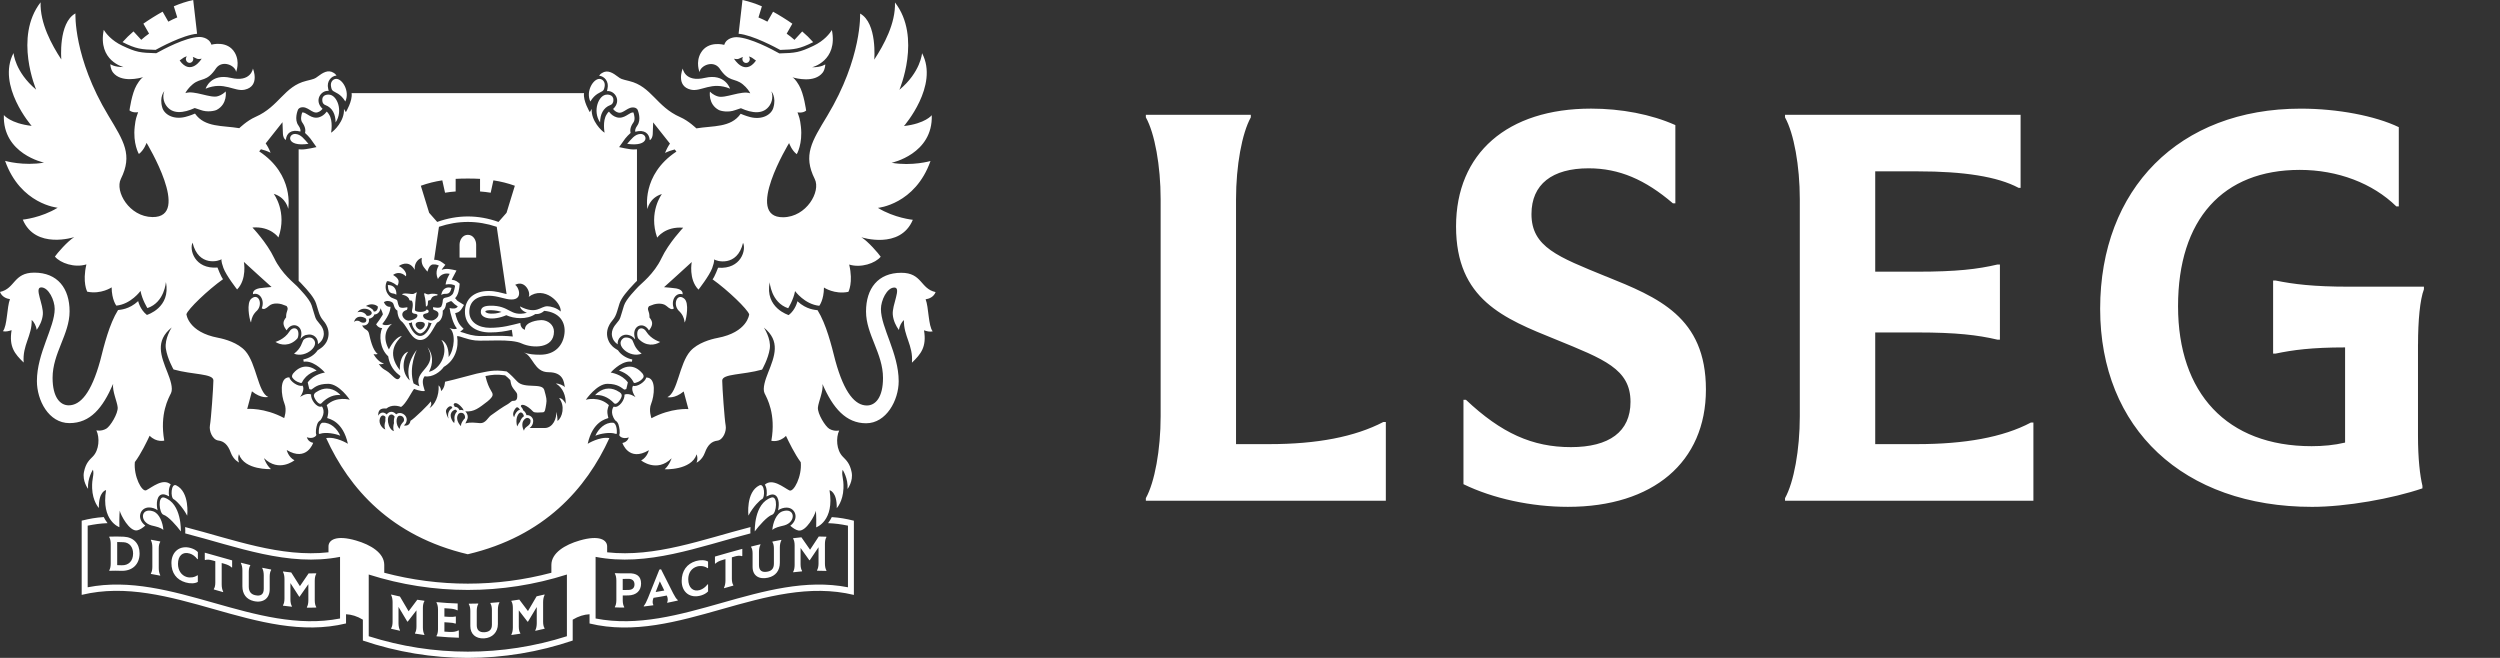 <svg width="114" height="30" viewBox="0 0 114 30" fill="none" xmlns="http://www.w3.org/2000/svg">
<rect x="0" y="0" width="114" height="30" fill="#333333" stroke="none"/>
<path d="M110.26 15.7V19.853C110.26 20.932 110.351 21.683 110.463 22.152V22.269C109.092 22.738 106.98 23.113 105.43 23.113C99.564 23.113 95.767 19.547 95.767 14.081C95.767 8.616 99.363 4.954 104.913 4.954C106.598 4.954 108.306 5.282 109.385 5.798V9.412H109.273C108.195 8.356 106.598 7.747 104.869 7.747C101.364 7.747 99.319 9.999 99.319 13.964C99.319 17.928 101.543 20.346 105.408 20.346C105.924 20.346 106.441 20.3 106.936 20.182V15.842C105.408 15.842 104.553 15.96 103.767 16.124H103.654V12.792H103.767C104.575 12.956 105.474 13.073 107.115 13.073H110.531V13.191C110.352 13.659 110.262 14.623 110.262 15.702L110.26 15.7ZM87.42 20.252H85.51V15.16H87.42C89.218 15.16 90.185 15.278 91.084 15.488H91.196V12.062H91.084C90.185 12.274 89.218 12.389 87.42 12.389H85.51V7.814H87.464C89.531 7.814 91.082 8.049 92.049 8.566H92.139V5.236H81.397V5.353C81.801 6.08 82.071 7.558 82.071 9.084V18.985C82.071 20.51 81.801 21.988 81.397 22.716V22.834H92.723V19.267H92.61C91.329 19.947 89.576 20.252 87.42 20.252ZM73.227 12.603C71.047 11.711 69.835 11.266 69.835 9.764C69.835 8.404 70.778 7.675 72.441 7.675C73.834 7.675 75.025 8.192 76.284 9.271H76.396V5.704C75.294 5.211 73.925 4.953 72.553 4.953C68.733 4.953 66.396 6.993 66.396 10.325C66.396 13.657 68.576 14.524 70.959 15.486C73.138 16.378 74.351 16.824 74.351 18.325C74.351 19.685 73.384 20.389 71.632 20.389C69.881 20.389 68.463 19.755 66.846 18.23H66.734V22.079C68.083 22.736 69.835 23.112 71.498 23.112C75.385 23.112 77.79 21.071 77.79 17.762C77.79 14.453 75.61 13.563 73.227 12.601V12.603ZM57.892 20.252H56.363V9.082C56.363 7.558 56.633 6.08 57.037 5.351V5.234H52.251V5.351C52.655 6.078 52.925 7.556 52.925 9.082V18.984C52.925 20.508 52.655 21.986 52.251 22.715V22.832H63.194V19.242H63.082C61.779 19.922 60.047 20.252 57.892 20.252V20.252ZM4.984 26.004V26.029C5.163 26.022 5.344 26.022 5.523 26.029C6.024 26.047 6.365 25.747 6.365 25.233C6.365 24.796 6.098 24.497 5.647 24.474C5.426 24.463 5.204 24.462 4.982 24.471V24.495C5.025 24.561 5.049 24.674 5.049 24.8V25.699C5.049 25.824 5.025 25.938 4.982 26.007L4.984 26.004ZM5.342 24.716C5.439 24.716 5.537 24.72 5.634 24.725C5.9 24.738 6.069 24.944 6.069 25.24C6.069 25.584 5.862 25.788 5.548 25.776C5.48 25.774 5.412 25.772 5.344 25.77V24.716H5.342ZM7.305 24.715V24.689C7.164 24.661 7.022 24.634 6.881 24.611V24.636C6.923 24.711 6.947 24.828 6.947 24.953V25.852C6.947 25.977 6.923 26.086 6.881 26.146V26.171C7.022 26.194 7.164 26.221 7.305 26.25V26.225C7.263 26.148 7.239 26.03 7.239 25.906V25.006C7.239 24.882 7.263 24.773 7.305 24.715V24.715ZM8.649 25.24C8.781 25.279 8.904 25.368 9.001 25.498L9.023 25.494V25.174C8.936 25.088 8.837 25.032 8.706 24.992C8.208 24.843 7.817 25.153 7.817 25.676C7.817 26.127 8.046 26.438 8.465 26.559C8.673 26.62 8.892 26.613 9.021 26.535V26.241L9.001 26.233C8.873 26.328 8.68 26.358 8.516 26.312C8.271 26.239 8.116 26.009 8.116 25.713C8.116 25.34 8.332 25.145 8.646 25.24H8.649ZM10.22 25.705C10.386 25.751 10.481 25.801 10.565 25.876C10.572 25.876 10.579 25.876 10.585 25.876V25.553C10.169 25.439 9.755 25.32 9.338 25.202V25.525L9.359 25.537C9.441 25.507 9.538 25.512 9.703 25.559L9.818 25.591V26.568C9.818 26.693 9.794 26.8 9.751 26.855V26.88C9.893 26.921 10.034 26.96 10.176 27.001V26.976C10.133 26.896 10.109 26.777 10.109 26.652V25.674L10.224 25.706L10.22 25.705ZM11.411 25.792V25.767C11.269 25.733 11.128 25.698 10.986 25.66V25.685C11.029 25.763 11.053 25.883 11.053 26.007V26.734C11.053 27.088 11.233 27.331 11.568 27.409C12.001 27.51 12.298 27.284 12.298 26.876V26.289C12.298 26.164 12.322 26.055 12.364 25.995C12.364 25.986 12.364 25.979 12.364 25.97C12.229 25.945 12.095 25.918 11.96 25.89V25.915C12.003 25.991 12.027 26.109 12.027 26.235V26.853C12.027 27.101 11.895 27.201 11.631 27.14C11.438 27.096 11.344 26.964 11.344 26.75V26.08C11.344 25.956 11.368 25.849 11.411 25.79V25.792ZM12.905 27.594V27.619C13.04 27.637 13.175 27.653 13.309 27.667V27.642C13.267 27.571 13.243 27.455 13.243 27.331V26.588C13.376 26.798 13.509 27.005 13.642 27.208C13.647 27.215 13.657 27.215 13.662 27.208C13.795 27.021 13.928 26.83 14.061 26.638V27.379C14.061 27.503 14.037 27.617 13.995 27.683V27.708C14.136 27.712 14.278 27.708 14.42 27.704V27.68C14.377 27.614 14.353 27.502 14.353 27.375V26.476C14.353 26.351 14.377 26.237 14.42 26.168V26.143C14.304 26.146 14.188 26.148 14.072 26.148C13.94 26.344 13.809 26.538 13.676 26.729C13.545 26.524 13.413 26.315 13.28 26.104C13.156 26.091 13.03 26.077 12.905 26.059V26.084C12.948 26.157 12.972 26.273 12.972 26.399V27.299C12.972 27.423 12.948 27.534 12.905 27.596V27.594ZM28.653 27.152C29.025 27.14 29.233 26.932 29.233 26.609C29.233 26.271 29.029 26.13 28.655 26.143C28.45 26.148 28.246 26.146 28.039 26.136V26.16C28.082 26.23 28.106 26.344 28.106 26.469V27.368C28.106 27.493 28.082 27.605 28.039 27.671V27.696C28.181 27.703 28.322 27.706 28.464 27.704V27.68C28.421 27.612 28.397 27.5 28.397 27.373V27.154C28.483 27.154 28.568 27.154 28.653 27.151V27.152ZM28.397 26.399C28.479 26.399 28.563 26.399 28.645 26.396C28.827 26.39 28.933 26.481 28.933 26.65C28.933 26.805 28.841 26.896 28.665 26.901C28.575 26.905 28.486 26.905 28.396 26.905V26.399H28.397ZM30.422 27.489C30.584 27.457 30.744 27.421 30.906 27.386V27.361C30.84 27.311 30.773 27.204 30.7 27.062C30.514 26.698 30.33 26.33 30.144 25.959C30.118 25.965 30.093 25.968 30.067 25.974C29.895 26.408 29.723 26.837 29.55 27.265C29.484 27.43 29.419 27.56 29.356 27.631V27.656C29.501 27.64 29.646 27.623 29.791 27.601V27.578C29.75 27.516 29.748 27.389 29.799 27.261C30.001 27.231 30.204 27.195 30.405 27.156C30.46 27.265 30.461 27.393 30.424 27.468V27.491L30.422 27.489ZM29.898 26.997L30.088 26.508L30.292 26.928C30.161 26.953 30.03 26.976 29.9 26.996L29.898 26.997ZM31.783 25.833C31.947 25.785 32.14 25.817 32.267 25.909L32.288 25.902V25.608C32.16 25.532 31.942 25.523 31.734 25.584C31.323 25.705 31.085 26.03 31.085 26.492C31.085 27.01 31.471 27.304 31.974 27.151C32.105 27.11 32.204 27.055 32.288 26.969V26.648L32.266 26.645C32.167 26.775 32.046 26.864 31.915 26.905C31.604 26.999 31.384 26.793 31.384 26.412C31.384 26.121 31.534 25.908 31.785 25.833H31.783ZM33.484 25.381C33.649 25.334 33.745 25.331 33.828 25.361C33.835 25.357 33.842 25.354 33.849 25.35V25.028C33.432 25.14 33.018 25.259 32.602 25.379V25.701H32.622C32.704 25.625 32.801 25.575 32.967 25.528L33.081 25.496V26.474C33.081 26.599 33.057 26.718 33.015 26.798V26.823C33.156 26.782 33.298 26.743 33.439 26.704V26.679C33.397 26.623 33.373 26.517 33.373 26.392V25.414L33.487 25.382L33.484 25.381ZM35.029 26.34C35.365 26.267 35.561 26.022 35.561 25.658V24.96C35.561 24.836 35.585 24.718 35.628 24.643V24.618C35.493 24.642 35.358 24.668 35.223 24.695V24.72C35.266 24.779 35.29 24.887 35.29 25.012V25.696C35.29 25.908 35.203 26.022 35.014 26.064C34.751 26.121 34.609 26.022 34.609 25.772V25.165C34.609 25.04 34.633 24.921 34.676 24.843V24.818C34.534 24.852 34.393 24.887 34.251 24.923V24.948C34.294 25.005 34.318 25.112 34.318 25.236V25.852C34.318 26.248 34.603 26.436 35.029 26.342V26.34ZM36.168 26.072V26.096C36.303 26.079 36.438 26.064 36.573 26.054V26.029C36.53 25.965 36.506 25.854 36.506 25.73V24.987C36.639 25.17 36.772 25.356 36.905 25.546C36.912 25.546 36.919 25.546 36.926 25.546C37.059 25.345 37.192 25.147 37.325 24.953V25.694C37.325 25.819 37.301 25.933 37.258 26V26.025C37.4 26.025 37.541 26.027 37.683 26.034V26.009C37.64 25.94 37.617 25.826 37.617 25.701V24.802C37.617 24.677 37.64 24.565 37.683 24.499V24.474C37.567 24.469 37.451 24.465 37.335 24.465C37.204 24.663 37.072 24.862 36.939 25.067C36.808 24.875 36.677 24.686 36.544 24.501C36.419 24.512 36.293 24.526 36.168 24.542V24.567C36.211 24.629 36.235 24.739 36.235 24.864V25.763C36.235 25.888 36.211 26.004 36.168 26.077V26.072ZM18.631 27.872C18.5 27.649 18.368 27.427 18.237 27.201C18.102 27.172 17.969 27.142 17.836 27.11V27.135C17.879 27.213 17.902 27.331 17.902 27.457V28.356C17.902 28.481 17.879 28.59 17.836 28.647V28.672C17.971 28.703 18.104 28.734 18.238 28.762V28.737C18.196 28.661 18.172 28.543 18.172 28.417V27.674C18.305 27.899 18.438 28.121 18.571 28.342L18.592 28.346C18.725 28.176 18.858 28.004 18.991 27.831V28.572C18.991 28.696 18.967 28.807 18.924 28.867V28.892C19.066 28.916 19.209 28.937 19.351 28.956V28.931C19.308 28.858 19.284 28.741 19.284 28.616V27.717C19.284 27.592 19.308 27.482 19.351 27.42V27.395C19.243 27.38 19.136 27.364 19.028 27.348C18.895 27.525 18.764 27.701 18.633 27.874L18.631 27.872ZM20.482 28.816C20.41 28.812 20.337 28.807 20.265 28.802V28.374C20.33 28.379 20.393 28.383 20.458 28.387C20.606 28.395 20.69 28.408 20.765 28.435C20.771 28.433 20.78 28.431 20.787 28.429V28.118C20.787 28.118 20.771 28.112 20.765 28.11C20.691 28.13 20.608 28.137 20.458 28.128C20.393 28.125 20.33 28.119 20.265 28.116V27.735C20.337 27.74 20.41 27.745 20.482 27.749C20.649 27.758 20.766 27.783 20.85 27.831C20.857 27.829 20.863 27.827 20.87 27.826V27.519C20.548 27.509 20.226 27.489 19.905 27.457V27.482C19.949 27.553 19.973 27.669 19.973 27.794V28.693C19.973 28.817 19.949 28.928 19.905 28.992V29.017C20.244 29.049 20.584 29.07 20.923 29.081V28.753L20.901 28.746C20.792 28.807 20.657 28.826 20.483 28.816H20.482ZM21.447 28.549C21.447 28.908 21.684 29.129 22.073 29.11C22.455 29.09 22.704 28.825 22.704 28.458V27.795C22.704 27.671 22.728 27.555 22.772 27.484V27.459C22.636 27.471 22.499 27.484 22.363 27.493V27.517C22.407 27.582 22.431 27.694 22.431 27.819V28.49C22.431 28.705 22.319 28.817 22.087 28.83C21.86 28.841 21.74 28.73 21.74 28.513V27.854C21.74 27.729 21.764 27.616 21.808 27.546V27.521C21.665 27.526 21.522 27.528 21.379 27.528V27.553C21.423 27.621 21.447 27.733 21.447 27.859V28.55V28.549ZM23.724 28.869C23.681 28.809 23.657 28.7 23.657 28.573V27.831C23.79 28.006 23.924 28.178 24.056 28.349L24.077 28.346C24.21 28.125 24.343 27.904 24.476 27.68V28.42C24.476 28.545 24.452 28.664 24.41 28.741V28.766C24.551 28.736 24.691 28.703 24.833 28.67V28.645C24.79 28.588 24.766 28.481 24.766 28.355V27.455C24.766 27.331 24.79 27.211 24.833 27.133V27.108C24.712 27.136 24.59 27.165 24.469 27.192C24.338 27.418 24.207 27.642 24.075 27.865C23.944 27.692 23.811 27.517 23.68 27.341C23.56 27.361 23.441 27.379 23.32 27.395V27.42C23.364 27.482 23.386 27.59 23.386 27.717V28.616C23.386 28.741 23.362 28.858 23.32 28.931V28.956C23.456 28.939 23.591 28.917 23.727 28.896V28.871L23.724 28.869ZM37.761 23.856C38.101 23.87 38.328 23.902 38.667 23.97V26.78C34.831 26.03 30.995 28.953 27.159 28.203V25.393C29.518 25.854 31.86 24.932 34.219 24.323C34.214 24.264 34.215 24.113 34.222 24.034C32.044 24.597 29.864 25.429 27.686 25.185V24.919C27.686 24.62 27.333 24.385 26.431 24.647C25.759 24.841 25.143 25.215 25.143 25.76V26.118C22.642 26.78 20.023 26.78 17.522 26.118V25.76C17.522 25.215 16.906 24.841 16.234 24.647C15.332 24.385 14.979 24.618 14.979 24.919V25.185C12.801 25.429 10.621 24.595 8.443 24.034C8.45 24.114 8.452 24.264 8.446 24.323C10.805 24.932 13.147 25.854 15.506 25.393V28.203C11.67 28.953 7.834 26.03 3.998 26.78V23.97C4.337 23.904 4.564 23.87 4.904 23.856C4.825 23.755 4.769 23.653 4.731 23.578C4.36 23.603 4.097 23.651 3.725 23.742V27.126C7.744 26.153 11.761 29.402 15.779 28.429V28.009C16.033 28.023 16.28 28.096 16.547 28.257V29.209C19.656 30.264 23.006 30.264 26.115 29.209V28.257C26.381 28.098 26.63 28.023 26.883 28.009V28.431C30.901 29.403 34.918 26.155 38.937 27.128V23.744C38.565 23.653 38.302 23.605 37.93 23.58C37.893 23.655 37.837 23.756 37.758 23.858L37.761 23.856ZM25.851 29.012C22.905 29.95 19.76 29.95 16.814 29.012V26.198C19.76 27.136 22.905 27.136 25.851 26.198V29.012ZM37.081 1.922C36.926 1.747 36.758 1.583 36.581 1.434L36.228 1.818C36.117 1.719 35.998 1.624 35.872 1.535L36.131 1.081C35.89 0.91 35.508 0.673 35.252 0.534L34.993 0.988C34.858 0.915 34.722 0.851 34.586 0.796L34.742 0.288C34.454 0.164 34.157 0.066 33.857 0L33.68 1.539C34.323 1.594 35.418 2.19 35.575 2.276C36.219 2.258 36.457 2.237 37.081 1.922V1.922ZM28.839 15.518C28.766 15.399 28.524 15.353 28.425 15.422C28.003 15.718 28.718 16.355 29.259 16.125C28.928 15.882 28.895 15.607 28.839 15.516V15.518ZM28.007 18.389C28.102 18.494 28.304 18.236 28.346 18.079C28.38 17.951 28.247 17.881 28.247 17.881C28.068 17.76 27.903 17.718 27.758 17.718C27.377 17.718 27.137 18.02 27.137 18.02C27.391 17.983 27.734 18.093 28.005 18.391L28.007 18.389ZM28.063 19.78C28.108 19.796 28.128 19.778 28.128 19.757C28.14 19.596 28.102 19.285 27.949 19.276C27.592 19.254 27.285 19.555 27.149 19.869C27.374 19.773 27.817 19.694 28.063 19.78ZM29.325 17.231C29.395 17.139 29.29 17.023 29.29 17.023C29.09 16.79 28.887 16.718 28.711 16.718C28.431 16.718 28.227 16.902 28.227 16.902C28.227 16.902 28.699 17.021 28.895 17.443C28.907 17.47 28.95 17.466 28.977 17.459C29.168 17.404 29.254 17.324 29.325 17.233V17.231ZM34.418 24.232C34.603 23.979 34.992 23.539 35.21 23.471C35.413 23.411 35.486 22.59 35.177 22.688C34.367 22.948 34.418 24.232 34.418 24.232V24.232ZM35.218 24.164C35.358 24.048 35.525 24.018 35.762 23.959C36.32 23.803 36.257 23.133 35.693 23.313C35.394 23.407 35.244 23.842 35.218 24.164ZM34.744 22.765C34.901 22.69 34.87 22.017 34.63 22.132C34.002 22.44 34.128 23.511 34.128 23.511C34.359 23.08 34.661 22.802 34.742 22.763L34.744 22.765ZM30.939 14.158C31.328 14.501 31.155 14.9 31.263 14.598C31.273 14.569 31.452 13.814 31.196 13.613C30.869 13.353 30.678 13.869 30.941 14.158H30.939ZM29.109 15.44C29.445 15.81 29.873 15.748 30.105 15.593C30.105 15.593 29.692 15.479 29.472 15.125C29.371 14.963 29.232 14.945 29.145 15.002C29.008 15.093 29.061 15.394 29.109 15.44ZM32.143 3.551C31.22 3.768 31.133 3.125 31.133 3.125C31.133 3.125 30.796 3.925 31.505 4.089C31.978 4.197 32.443 3.693 33.291 4.044C33.291 4.044 33.066 3.334 32.143 3.551V3.551ZM28.957 15.458C28.957 15.458 28.957 15.451 28.957 15.431C28.771 14.868 29.332 14.619 29.593 15.069C29.593 15.069 29.759 14.881 29.735 14.713C29.718 14.587 29.617 14.48 29.617 14.48C29.624 14.152 29.47 14.131 29.595 13.962C29.595 13.962 29.791 13.889 29.817 13.88C29.893 13.857 30.205 13.791 30.39 13.951C30.54 14.081 30.635 14.14 30.727 14.063C30.581 13.704 30.814 13.315 31.128 13.422C31.138 13.34 31.111 13.205 30.835 13.152C30.835 13.152 30.352 13.093 30.28 13.095C30.28 13.095 31.364 12.12 31.543 11.949C31.543 11.949 31.391 12.737 31.851 13.207C31.851 13.207 32.349 12.571 32.476 12.227C32.6 11.882 32.561 11.823 32.561 11.823C32.646 11.91 33.615 12.195 33.883 11.073C34.036 11.378 33.801 12.288 32.745 12.208C32.745 12.208 32.588 12.628 32.493 12.738C33.197 13.239 34.089 14.101 34.163 14.334C34.163 14.334 34.093 15.153 32.713 15.411C32.416 15.467 31.812 15.634 31.478 16.012C30.97 16.587 30.905 17.904 30.432 18.109C30.446 18.109 30.75 18.198 31.176 17.851L31.391 18.654C31.391 18.654 30.613 18.587 29.706 19.071C29.706 19.071 29.567 18.709 29.694 18.407C29.827 18.086 29.955 17.21 29.47 17.214C29.433 17.399 29.058 17.661 28.866 17.591C28.843 17.625 28.757 17.785 28.979 18.111C28.979 18.111 28.703 17.897 28.474 17.997C28.507 18.216 28.222 18.619 28 18.546C27.988 18.542 27.98 18.546 27.974 18.553C27.969 18.56 27.785 18.811 28.055 19.172C28.109 19.203 28.167 19.258 28.2 19.352C28.246 19.486 28.287 19.735 28.237 19.835C28.241 19.89 28.387 20.04 28.672 19.947C28.672 19.947 28.628 20.155 28.382 20.2C28.382 20.2 28.669 21.078 29.588 20.529C29.588 20.529 29.52 20.848 29.237 20.996C29.237 20.996 29.948 21.57 30.625 20.898C30.625 20.898 30.533 21.194 30.309 21.399C30.309 21.399 31.519 21.459 31.768 20.718C31.768 20.718 31.846 20.916 31.761 21.098C31.761 21.098 32.017 20.989 32.145 20.636C32.273 20.284 32.457 20.125 32.706 20.095C32.98 20.063 33.136 19.65 33.091 19.411C33.037 19.116 32.936 17.677 32.933 17.356C32.929 17.037 33.876 17.101 34.751 16.854C34.751 16.854 35.031 16.368 35.101 15.905C35.171 15.443 34.833 14.938 34.833 14.938C35.599 15.557 35.331 16.227 35.022 17.003C34.906 17.294 34.758 17.714 34.865 17.935C34.973 18.156 35.391 18.873 35.174 20.099C35.174 20.099 35.525 20.197 35.841 19.876C35.953 20.116 36.243 20.716 36.515 21.078C36.576 21.721 36.192 22.463 35.993 22.362C35.732 22.23 35.223 21.79 34.877 22.1C34.971 22.239 34.983 22.478 34.95 22.642C35.015 22.608 35.136 22.547 35.222 22.547C35.517 22.547 35.554 22.969 35.478 23.274C35.594 23.186 35.745 23.147 35.868 23.147C36.272 23.147 36.462 23.651 36.037 23.974C36.136 24.063 36.289 24.173 36.416 24.193C36.76 24.246 37.161 23.496 37.204 23.292C37.204 23.292 37.231 23.5 37.219 24.047C37.219 24.047 38.062 23.76 37.826 22.353C37.826 22.353 38.171 22.412 38.156 23.172C38.156 23.172 38.44 22.873 38.462 22.269C38.48 21.783 38.358 21.685 38.425 21.422C38.425 21.422 38.684 21.819 38.648 22.298C38.648 22.298 38.918 21.944 38.834 21.529C38.751 21.114 38.578 20.978 38.427 20.82C38.142 20.526 38.109 19.965 38.268 19.63C38.268 19.63 38.051 19.689 37.818 19.555C37.637 19.452 37.269 18.859 37.297 18.578C37.323 18.314 37.55 17.842 37.506 17.513C37.98 18.613 38.58 19.301 39.496 19.301C40.412 19.301 40.98 18.257 40.98 17.383C40.98 16.11 40.17 14.938 40.17 14.092C40.17 13.702 40.444 13.112 40.782 13.112C41.12 13.112 40.668 13.903 40.711 14.354C40.738 14.631 40.861 14.87 40.989 15.048C41.016 14.868 41.113 14.683 41.219 14.594C41.198 15.324 41.649 15.741 41.584 16.539C41.993 16.143 42.261 15.823 42.135 15.062C42.251 15.103 42.406 15.144 42.531 15.11C42.328 14.861 42.353 14.006 42.208 13.648C42.362 13.629 42.582 13.541 42.663 13.319C41.964 13.169 42.056 12.439 41.101 12.439C40.037 12.439 39.491 13.155 39.491 14.204C39.491 15.253 40.265 16.11 40.265 17.237C40.265 18.12 39.922 18.49 39.53 18.49C39.005 18.49 38.502 17.944 38.092 16.448C37.913 15.741 37.681 14.792 37.281 14.145C37.183 14.129 36.781 14.124 36.363 13.737C36.363 13.737 36.283 14.122 35.965 14.368C35.965 14.368 34.865 14.042 35.099 12.867C35.099 12.867 35.155 13.793 35.941 14.056C35.941 14.056 36.182 13.675 36.255 13.273C36.255 13.273 36.689 13.876 37.359 13.944C37.359 13.944 37.569 13.68 37.572 13.111C37.572 13.111 38.05 13.438 38.686 13.308C38.686 13.308 38.916 12.89 38.723 12.063C39.256 12.231 39.916 12.005 40.16 11.707C40.066 11.566 39.585 11.004 39.278 10.819C39.278 10.819 41.048 11.396 41.625 10.023C41.625 10.023 40.786 9.942 40.033 9.479C40.033 9.479 41.729 9.326 42.431 7.342C42.431 7.342 41.594 7.586 40.656 7.423C40.656 7.423 42.551 7.027 42.488 5.253C42.488 5.253 42.198 5.635 41.221 5.747C41.221 5.747 42.827 3.905 42.046 2.425C42.046 2.425 41.983 3.287 41.012 4.096C41.012 4.096 42.039 1.695 40.811 0.112C40.842 1.069 40.306 2.046 39.866 2.719C39.866 2.719 40.011 1.052 39.221 0.618C39.221 0.618 39.32 2.629 37.721 5.286C37.014 6.457 36.608 7.072 37.154 8.167C37.436 8.731 36.776 9.896 35.713 9.907C33.912 9.926 35.983 6.523 35.983 6.523C35.983 6.523 36.095 6.854 36.332 7.031C36.332 7.031 36.61 6.562 36.521 5.775C36.479 5.407 36.445 5.351 36.366 5.123C36.366 5.123 36.598 5.175 36.76 5.043C36.76 5.043 36.66 4.27 36.434 3.888C36.283 3.628 36.182 3.547 36.133 3.524C36.312 3.578 37.139 3.79 37.512 3.314C37.625 3.17 37.64 2.935 37.63 2.935C37.628 2.935 37.471 3.07 37.028 3.068C37.028 3.068 38.215 2.787 37.934 1.369C37.843 1.517 37.591 1.856 37.084 2.094C36.455 2.392 36.276 2.417 35.539 2.436C35.225 2.26 34.217 1.717 33.589 1.694C33.545 1.694 33.132 1.697 33.025 2.046C33.025 2.046 32.293 1.834 31.957 2.413C31.71 2.839 31.899 3.289 31.899 3.289C31.942 2.988 32.515 2.735 32.801 3.106C33.243 3.777 33.485 3.531 33.873 3.847C34.055 3.994 34.185 4.185 34.212 4.256C33.816 4.108 33.047 4.511 32.725 4.393C32.687 4.379 32.546 4.347 32.373 4.178C32.373 4.178 32.279 4.748 32.776 5.015C32.871 5.066 33.211 5.139 33.523 5.022C33.629 4.981 33.745 4.954 33.786 4.935C34.285 5.161 34.818 5.241 35.104 4.796C35.28 4.522 35.206 4.222 35.172 4.165C35.172 4.165 35.411 4.416 35.264 4.917C35.176 5.22 34.773 5.478 34.217 5.341C34.006 5.289 33.774 5.188 33.774 5.188C33.328 5.83 32.511 5.727 31.754 5.854C31.754 5.854 31.401 5.508 31.017 5.341C29.926 4.862 29.716 3.946 28.699 3.697C28.319 3.604 28.307 3.596 28.181 3.501C27.954 3.33 27.708 3.163 27.447 3.332C27.386 3.371 27.383 3.369 27.319 3.453C27.565 3.473 27.78 3.724 27.701 4.048C27.691 4.092 27.679 4.155 27.679 4.155C28.029 4.112 28.362 4.596 27.957 4.969C27.995 5.018 28.068 5.099 28.184 5.131C28.437 5.204 28.631 4.831 28.947 4.91C28.991 4.92 29.061 4.963 29.078 5.013C29.093 5.054 29.257 5.455 29.059 5.727C28.955 5.87 28.957 5.962 28.967 6.007C29.393 5.895 29.605 6.089 29.629 6.388C29.716 6.359 29.759 6.215 29.764 6.124C29.769 6.033 29.784 5.681 29.784 5.581C29.878 5.7 30.236 6.156 30.55 6.548C30.466 6.669 30.391 6.81 30.326 6.974C30.48 6.897 30.635 6.847 30.767 6.815C30.794 6.849 30.819 6.881 30.845 6.911C29.23 7.98 29.523 9.533 29.523 9.533C29.523 9.533 29.607 9.022 30.183 8.847C30.183 8.847 29.557 9.672 29.968 10.836C29.968 10.836 30.326 10.315 31.154 10.384C31.154 10.384 30.497 11.07 30.161 11.78C29.825 12.491 29.226 12.943 29.117 13.062C29.008 13.182 28.549 13.638 28.455 13.931C28.264 14.532 28.314 14.514 28.111 14.749C28.026 14.849 27.79 15.123 27.959 15.472C27.959 15.472 28.017 15.604 28.167 15.702C28.138 15.443 28.367 15.185 28.694 15.285C28.747 15.301 28.858 15.337 28.955 15.467L28.957 15.458ZM34.475 2.76C33.96 3.489 33.477 2.687 33.477 2.687L33.472 2.678C33.695 2.73 33.702 2.653 33.879 2.596C33.806 2.718 33.89 2.871 34.023 2.871C34.166 2.871 34.246 2.691 34.147 2.577C34.265 2.6 34.316 2.648 34.475 2.764V2.76ZM26.919 4.63C27.132 4.27 27.389 4.217 27.473 4.153C27.54 4.101 27.548 4.055 27.569 3.959C27.616 3.736 27.473 3.597 27.331 3.597C27.053 3.597 26.702 4.162 26.919 4.63V4.63ZM29.196 6.108C28.942 6.126 28.793 6.34 28.6 6.559C29.644 6.712 29.54 6.087 29.196 6.108ZM27.833 4.79C27.898 4.767 27.971 4.707 27.971 4.557C27.973 4.288 27.672 4.315 27.672 4.315C27.304 4.315 27.004 5.052 27.364 5.583C27.367 5.221 27.502 4.913 27.833 4.79V4.79ZM7.092 2.276C7.249 2.189 8.344 1.592 8.987 1.539L8.81 0C8.508 0.066 8.213 0.164 7.926 0.287L8.083 0.794C7.947 0.849 7.81 0.914 7.675 0.987L7.416 0.532C7.16 0.671 6.778 0.908 6.538 1.079L6.797 1.533C6.671 1.622 6.551 1.717 6.441 1.816L6.087 1.432C5.91 1.583 5.743 1.747 5.588 1.92C6.212 2.237 6.451 2.256 7.094 2.274L7.092 2.276ZM13.406 16.127C13.947 16.355 14.664 15.72 14.241 15.424C14.14 15.354 13.898 15.401 13.826 15.52C13.77 15.609 13.736 15.883 13.406 16.129V16.127ZM15.528 18.02C15.528 18.02 15.288 17.718 14.907 17.718C14.762 17.718 14.599 17.762 14.418 17.881C14.418 17.881 14.285 17.951 14.319 18.079C14.362 18.238 14.563 18.496 14.658 18.389C14.93 18.091 15.272 17.981 15.527 18.018L15.528 18.02ZM15.516 19.869C15.38 19.554 15.075 19.253 14.716 19.276C14.563 19.285 14.527 19.598 14.537 19.757C14.537 19.778 14.556 19.796 14.602 19.78C14.848 19.694 15.29 19.773 15.516 19.869ZM13.688 17.458C13.715 17.465 13.758 17.47 13.77 17.442C13.966 17.02 14.438 16.9 14.438 16.9C14.438 16.9 14.232 16.717 13.954 16.717C13.78 16.717 13.575 16.788 13.376 17.021C13.376 17.021 13.27 17.139 13.34 17.23C13.41 17.32 13.497 17.401 13.688 17.456V17.458ZM7.488 22.69C7.179 22.592 7.254 23.413 7.455 23.473C7.674 23.539 8.063 23.981 8.247 24.234C8.247 24.234 8.298 22.95 7.488 22.69V22.69ZM6.974 23.313C6.41 23.133 6.348 23.803 6.904 23.959C7.142 24.018 7.309 24.048 7.449 24.164C7.425 23.84 7.273 23.407 6.974 23.313ZM8.537 23.511C8.537 23.511 8.663 22.44 8.035 22.132C7.797 22.015 7.764 22.69 7.921 22.765C8.003 22.804 8.305 23.08 8.535 23.512L8.537 23.511ZM11.47 13.611C11.213 13.812 11.394 14.567 11.404 14.596C11.511 14.899 11.339 14.5 11.728 14.156C11.991 13.867 11.798 13.351 11.472 13.611H11.47ZM13.521 15C13.434 14.941 13.292 14.961 13.193 15.123C12.973 15.477 12.56 15.591 12.56 15.591C12.792 15.746 13.22 15.809 13.556 15.438C13.606 15.392 13.657 15.091 13.521 15V15ZM9.376 4.044C10.224 3.693 10.689 4.197 11.162 4.089C11.871 3.927 11.534 3.125 11.534 3.125C11.534 3.125 11.447 3.768 10.524 3.551C9.601 3.334 9.376 4.044 9.376 4.044ZM8.52 2.573C8.421 2.687 8.501 2.867 8.644 2.867C8.776 2.867 8.859 2.714 8.788 2.593C8.965 2.65 8.972 2.726 9.195 2.675L9.19 2.684C9.19 2.684 8.707 3.485 8.192 2.757C8.353 2.643 8.404 2.593 8.52 2.57V2.573ZM15.334 3.596C15.192 3.596 15.049 3.734 15.097 3.957C15.117 4.053 15.126 4.099 15.192 4.151C15.274 4.215 15.533 4.269 15.747 4.628C15.963 4.16 15.612 3.596 15.334 3.596ZM14.065 6.559C13.87 6.34 13.724 6.126 13.47 6.108C13.125 6.087 13.021 6.712 14.065 6.559ZM15.303 5.583C15.663 5.052 15.363 4.315 14.994 4.315C14.994 4.315 14.694 4.286 14.696 4.557C14.696 4.707 14.769 4.767 14.834 4.79C15.167 4.912 15.301 5.221 15.303 5.583V5.583ZM27.79 19.977C27.343 19.897 26.799 20.236 26.799 20.236C27.026 19.21 27.638 19.105 27.742 19.062C27.742 19.062 27.683 18.847 27.696 18.731C27.71 18.615 27.765 18.474 27.765 18.474C27.318 18.049 26.714 18.229 26.714 18.229C26.714 18.229 27.214 17.502 27.698 17.502C28.183 17.502 28.351 17.698 28.457 17.76C28.488 17.778 28.524 17.744 28.559 17.741C28.585 17.639 28.609 17.54 28.631 17.438C28.351 17.052 27.848 16.989 27.848 16.989C27.848 16.989 28.275 16.494 28.711 16.487C28.744 16.487 28.778 16.489 28.815 16.494C28.82 16.46 28.827 16.425 28.832 16.391C28.565 16.339 28.316 16.179 28.181 15.974L28.051 15.89C27.865 15.769 27.78 15.605 27.763 15.566C27.662 15.358 27.654 15.135 27.736 14.922C27.799 14.76 27.899 14.642 27.947 14.585C28.027 14.492 28.091 14.364 28.14 14.199C28.166 14.11 28.198 13.999 28.247 13.848C28.333 13.579 28.611 13.26 28.899 12.956C28.924 12.929 28.959 12.892 28.959 12.892C28.979 12.868 29.008 12.842 29.046 12.808C29.046 12.799 29.046 6.808 29.046 6.808C29.001 6.812 28.953 6.813 28.902 6.815C28.711 6.821 28.232 6.708 28.232 6.708C28.232 6.708 28.486 6.347 28.51 6.318C28.583 6.233 28.662 6.14 28.754 6.064V6.06C28.728 5.959 28.73 5.793 28.884 5.583C28.979 5.451 28.919 5.229 28.885 5.129C28.877 5.129 28.868 5.127 28.86 5.127C28.795 5.127 28.72 5.173 28.64 5.223C28.53 5.291 28.406 5.367 28.251 5.367C28.208 5.367 28.165 5.362 28.125 5.35C27.991 5.312 27.872 5.227 27.782 5.107L27.768 5.088C27.727 5.122 27.693 5.163 27.666 5.213C27.464 5.51 27.569 6.05 27.569 6.05C27.446 5.985 26.946 5.513 26.982 4.967L26.895 5.115C26.895 5.115 26.579 4.593 26.632 4.247H16.033C16.086 4.593 15.771 5.115 15.771 5.115L15.684 4.967C15.719 5.515 15.22 5.987 15.097 6.05C15.097 6.05 15.201 5.51 14.999 5.213C14.972 5.163 14.938 5.122 14.897 5.088L14.883 5.107C14.793 5.229 14.674 5.312 14.541 5.35C14.5 5.362 14.457 5.367 14.415 5.367C14.259 5.367 14.135 5.291 14.026 5.223C13.945 5.173 13.87 5.127 13.806 5.127C13.797 5.127 13.789 5.127 13.78 5.129C13.746 5.229 13.686 5.451 13.782 5.583C13.935 5.793 13.937 5.959 13.911 6.06V6.064C14.002 6.14 14.08 6.233 14.153 6.318C14.177 6.347 14.431 6.708 14.431 6.708C14.431 6.708 13.952 6.821 13.761 6.815C13.71 6.815 13.662 6.813 13.618 6.808C13.618 6.808 13.618 12.799 13.618 12.808C13.655 12.842 13.684 12.868 13.705 12.892C13.705 12.892 13.741 12.931 13.765 12.956C14.053 13.26 14.331 13.579 14.416 13.848C14.464 13.999 14.496 14.11 14.524 14.199C14.572 14.363 14.637 14.491 14.716 14.585C14.764 14.642 14.865 14.758 14.928 14.922C15.01 15.135 15.001 15.358 14.901 15.566C14.882 15.605 14.798 15.768 14.612 15.89L14.483 15.974C14.348 16.181 14.099 16.339 13.831 16.391C13.836 16.425 13.841 16.46 13.848 16.494C13.886 16.489 13.92 16.487 13.952 16.487C14.389 16.496 14.815 16.989 14.815 16.989C14.815 16.989 14.312 17.052 14.032 17.438C14.055 17.538 14.079 17.639 14.104 17.741C14.14 17.744 14.176 17.778 14.206 17.76C14.312 17.7 14.459 17.502 14.965 17.502C15.472 17.502 15.95 18.229 15.95 18.229C15.95 18.229 15.346 18.049 14.899 18.474C14.899 18.474 14.954 18.615 14.967 18.731C14.981 18.847 14.921 19.062 14.921 19.062C15.025 19.105 15.637 19.21 15.864 20.236C15.864 20.236 15.32 19.897 14.873 19.977C15.924 22.285 17.841 24.451 21.331 25.274C24.819 24.453 26.736 22.285 27.788 19.977H27.79ZM13.971 15.276C14.299 15.178 14.527 15.434 14.498 15.693C14.648 15.595 14.706 15.463 14.706 15.463C14.877 15.112 14.64 14.84 14.554 14.74C14.351 14.505 14.401 14.523 14.21 13.923C14.116 13.629 13.657 13.173 13.548 13.053C13.441 12.936 12.84 12.482 12.504 11.771C12.168 11.061 11.511 10.375 11.511 10.375C12.339 10.306 12.697 10.828 12.697 10.828C13.11 9.663 12.482 8.838 12.482 8.838C13.059 9.013 13.142 9.524 13.142 9.524C13.142 9.524 13.434 7.973 11.82 6.903C11.846 6.872 11.871 6.84 11.899 6.806C12.03 6.838 12.185 6.888 12.339 6.965C12.274 6.799 12.199 6.659 12.115 6.539C12.431 6.147 12.789 5.692 12.881 5.572C12.881 5.672 12.896 6.025 12.902 6.115C12.907 6.206 12.949 6.35 13.036 6.379C13.06 6.08 13.272 5.886 13.698 5.998C13.708 5.953 13.71 5.861 13.606 5.718C13.408 5.446 13.572 5.045 13.587 5.004C13.606 4.956 13.674 4.912 13.719 4.901C14.034 4.823 14.229 5.195 14.481 5.122C14.597 5.088 14.669 5.01 14.708 4.96C14.305 4.587 14.638 4.103 14.986 4.146C14.986 4.146 14.974 4.083 14.964 4.039C14.885 3.715 15.1 3.464 15.346 3.444C15.283 3.362 15.277 3.364 15.218 3.323C14.959 3.154 14.711 3.323 14.484 3.492C14.358 3.587 14.346 3.596 13.966 3.688C12.951 3.936 12.739 4.853 11.648 5.332C11.264 5.499 10.911 5.845 10.911 5.845C10.155 5.716 9.337 5.82 8.892 5.179C8.892 5.179 8.66 5.28 8.448 5.332C7.892 5.469 7.49 5.211 7.401 4.908C7.254 4.408 7.493 4.156 7.493 4.156C7.461 4.213 7.385 4.513 7.561 4.787C7.848 5.234 8.378 5.154 8.88 4.926C8.921 4.945 9.037 4.972 9.142 5.013C9.453 5.132 9.794 5.058 9.889 5.006C10.386 4.737 10.292 4.169 10.292 4.169C10.121 4.338 9.978 4.37 9.941 4.384C9.618 4.502 8.849 4.099 8.453 4.247C8.481 4.176 8.61 3.986 8.793 3.838C9.18 3.522 9.422 3.768 9.864 3.097C10.15 2.728 10.725 2.979 10.766 3.28C10.766 3.28 10.955 2.83 10.708 2.404C10.372 1.825 9.64 2.037 9.64 2.037C9.531 1.688 9.12 1.683 9.076 1.685C8.448 1.708 7.442 2.251 7.126 2.427C6.389 2.408 6.21 2.381 5.581 2.085C5.074 1.847 4.822 1.508 4.731 1.361C4.45 2.778 5.635 3.059 5.637 3.059C5.194 3.061 5.037 2.926 5.035 2.926C5.025 2.926 5.04 3.161 5.153 3.305C5.526 3.781 6.354 3.571 6.533 3.515C6.483 3.54 6.383 3.619 6.231 3.879C6.006 4.262 5.905 5.034 5.905 5.034C6.067 5.164 6.299 5.115 6.299 5.115C6.221 5.343 6.185 5.398 6.144 5.766C6.053 6.553 6.333 7.022 6.333 7.022C6.57 6.847 6.683 6.514 6.683 6.514C6.683 6.514 8.753 9.919 6.952 9.898C5.89 9.885 5.23 8.723 5.511 8.158C6.057 7.063 5.649 6.448 4.945 5.277C3.341 2.623 3.44 0.611 3.44 0.611C2.651 1.045 2.796 2.712 2.796 2.712C2.356 2.041 1.82 1.061 1.851 0.105C0.623 1.69 1.649 4.089 1.649 4.089C0.681 3.28 0.617 2.418 0.617 2.418C-0.162 3.898 1.443 5.74 1.443 5.74C0.466 5.627 0.176 5.246 0.176 5.246C0.113 7.022 2.008 7.415 2.008 7.415C1.069 7.579 0.232 7.335 0.232 7.335C0.936 9.321 2.63 9.472 2.63 9.472C1.876 9.935 1.039 10.015 1.039 10.015C1.614 11.39 3.386 10.812 3.386 10.812C3.08 10.997 2.598 11.559 2.504 11.7C2.748 11.998 3.406 12.224 3.94 12.056C3.747 12.884 3.978 13.301 3.978 13.301C4.612 13.431 5.091 13.103 5.091 13.103C5.095 13.673 5.305 13.937 5.305 13.937C5.975 13.869 6.408 13.265 6.408 13.265C6.481 13.668 6.722 14.049 6.722 14.049C7.508 13.786 7.565 12.859 7.565 12.859C7.8 14.033 6.698 14.361 6.698 14.361C6.381 14.113 6.301 13.73 6.301 13.73C5.883 14.117 5.48 14.122 5.383 14.138C4.982 14.784 4.75 15.732 4.571 16.441C4.16 17.937 3.659 18.483 3.133 18.483C2.739 18.483 2.398 18.113 2.398 17.23C2.398 16.101 3.173 15.244 3.173 14.197C3.173 13.15 2.627 12.432 1.562 12.432C0.607 12.432 0.698 13.162 0 13.312C0.082 13.534 0.302 13.622 0.455 13.641C0.312 13.999 0.336 14.854 0.133 15.103C0.258 15.137 0.413 15.096 0.529 15.055C0.403 15.816 0.67 16.136 1.08 16.532C1.015 15.734 1.465 15.319 1.445 14.587C1.55 14.676 1.648 14.861 1.675 15.041C1.803 14.863 1.926 14.624 1.953 14.346C1.996 13.896 1.545 13.105 1.881 13.105C2.217 13.105 2.494 13.693 2.494 14.085C2.494 14.931 1.683 16.102 1.683 17.376C1.683 18.25 2.216 19.294 3.167 19.294C4.119 19.294 4.684 18.606 5.158 17.506C5.114 17.835 5.34 18.307 5.366 18.571C5.393 18.852 5.027 19.445 4.846 19.548C4.612 19.682 4.395 19.623 4.395 19.623C4.554 19.958 4.523 20.519 4.237 20.813C4.085 20.969 3.913 21.105 3.829 21.521C3.746 21.938 4.015 22.291 4.015 22.291C3.979 21.812 4.239 21.415 4.239 21.415C4.305 21.678 4.184 21.778 4.201 22.262C4.223 22.866 4.508 23.165 4.508 23.165C4.493 22.405 4.837 22.346 4.837 22.346C4.602 23.753 5.444 24.04 5.444 24.04C5.433 23.493 5.46 23.285 5.46 23.285C5.502 23.489 5.903 24.239 6.248 24.186C6.372 24.166 6.528 24.056 6.626 23.966C6.202 23.644 6.391 23.14 6.795 23.14C6.918 23.14 7.07 23.179 7.186 23.267C7.111 22.964 7.148 22.54 7.442 22.54C7.527 22.54 7.65 22.601 7.713 22.634C7.679 22.471 7.692 22.232 7.786 22.093C7.44 21.783 6.932 22.221 6.671 22.355C6.471 22.456 6.087 21.714 6.149 21.071C6.422 20.711 6.712 20.111 6.823 19.869C7.138 20.189 7.49 20.091 7.49 20.091C7.273 18.866 7.691 18.148 7.798 17.928C7.906 17.707 7.756 17.287 7.641 16.996C7.333 16.22 7.065 15.55 7.831 14.931C7.831 14.931 7.495 15.436 7.563 15.898C7.633 16.361 7.913 16.847 7.913 16.847C8.788 17.094 9.732 17.028 9.731 17.349C9.727 17.668 9.627 19.107 9.572 19.404C9.528 19.641 9.685 20.054 9.958 20.088C10.207 20.118 10.391 20.278 10.519 20.629C10.647 20.98 10.902 21.09 10.902 21.09C10.817 20.909 10.896 20.711 10.896 20.711C11.145 21.452 12.354 21.391 12.354 21.391C12.131 21.188 12.039 20.891 12.039 20.891C12.716 21.562 13.427 20.989 13.427 20.989C13.144 20.841 13.075 20.522 13.075 20.522C13.995 21.071 14.281 20.193 14.281 20.193C14.036 20.148 13.992 19.94 13.992 19.94C14.276 20.033 14.423 19.883 14.426 19.828C14.377 19.728 14.418 19.481 14.464 19.345C14.496 19.251 14.553 19.196 14.609 19.165C14.878 18.806 14.694 18.555 14.689 18.546C14.684 18.537 14.674 18.535 14.664 18.538C14.442 18.61 14.155 18.207 14.189 17.99C13.961 17.89 13.684 18.104 13.684 18.104C13.906 17.78 13.821 17.618 13.797 17.584C13.606 17.653 13.231 17.393 13.193 17.206C12.709 17.203 12.837 18.077 12.97 18.4C13.096 18.702 12.958 19.064 12.958 19.064C12.05 18.578 11.273 18.647 11.273 18.647L11.488 17.844C11.914 18.189 12.219 18.102 12.231 18.102C11.761 17.897 11.696 16.58 11.186 16.004C10.851 15.627 10.248 15.46 9.951 15.404C8.573 15.146 8.501 14.327 8.501 14.327C8.574 14.094 9.466 13.232 10.171 12.731C10.075 12.621 9.918 12.2 9.918 12.2C8.863 12.281 8.627 11.369 8.781 11.066C9.05 12.188 10.017 11.905 10.103 11.816C10.103 11.816 10.063 11.875 10.188 12.22C10.314 12.564 10.812 13.2 10.812 13.2C11.271 12.729 11.121 11.942 11.121 11.942C11.3 12.113 12.383 13.087 12.383 13.087C12.313 13.087 11.829 13.144 11.829 13.144C11.552 13.2 11.525 13.335 11.535 13.415C11.849 13.308 12.083 13.696 11.936 14.056C12.028 14.133 12.124 14.074 12.274 13.944C12.458 13.784 12.77 13.85 12.847 13.873C12.873 13.88 13.069 13.955 13.069 13.955C13.193 14.124 13.04 14.145 13.046 14.473C13.046 14.473 12.946 14.58 12.929 14.706C12.905 14.874 13.069 15.062 13.07 15.062C13.331 14.612 13.893 14.861 13.707 15.424C13.707 15.445 13.707 15.451 13.707 15.451C13.804 15.319 13.915 15.285 13.968 15.269L13.971 15.276ZM20.125 13.456C20.128 13.33 20.239 13.03 20.589 13.128C20.485 13.552 20.287 13.308 20.125 13.456ZM17.684 12.998C18.054 12.995 18.094 13.322 18.068 13.447C17.954 13.305 17.705 13.518 17.684 12.998ZM19.363 13.502C19.318 13.392 19.363 13.365 19.363 13.365C19.363 13.365 19.487 13.444 19.564 13.419C19.758 13.356 19.953 13.426 19.953 13.426C19.958 13.46 19.934 13.474 19.934 13.474C19.813 13.472 19.714 13.533 19.685 13.582C19.63 13.714 19.612 13.688 19.566 13.693C19.528 13.698 19.513 13.716 19.513 13.805C19.513 13.914 19.482 13.976 19.422 13.976C19.422 13.976 19.405 13.613 19.361 13.502H19.363ZM21.713 11.746H20.956V11.157C20.956 10.947 21.089 10.708 21.334 10.708C21.58 10.708 21.713 10.945 21.713 11.157V11.746ZM20.169 8.224L20.294 8.788C20.451 8.762 20.613 8.742 20.778 8.731V8.156C21.092 8.137 21.575 8.137 21.89 8.156V8.731C22.056 8.742 22.218 8.762 22.375 8.788L22.499 8.224C22.832 8.274 23.161 8.356 23.477 8.47L23.098 9.704L22.731 10.12C21.8 9.787 20.867 9.787 19.936 10.12L19.569 9.704L19.19 8.47C19.506 8.356 19.835 8.274 20.168 8.224H20.169ZM17.637 12.826C17.729 12.804 17.918 12.87 18.117 13.029C18.167 12.963 18.17 12.909 18.177 12.854C18.196 12.681 17.923 12.539 17.923 12.539C18.065 12.425 18.303 12.395 18.508 12.601C18.592 12.389 18.259 12.138 18.179 12.138C18.179 12.138 18.474 11.901 18.748 12.101C18.83 12.161 18.917 12.304 18.917 12.304C18.878 12.074 19.008 11.832 19.236 11.755C19.236 11.755 19.182 11.983 19.32 12.176C19.426 12.322 19.494 12.387 19.494 12.387C19.494 12.387 19.555 12.072 19.746 12.058C19.924 12.046 20.012 12.113 20.012 12.113C20.012 12.113 19.806 12.371 19.97 12.726C19.97 12.726 20.105 12.403 20.505 12.486C20.453 12.587 20.352 12.738 20.319 12.975C20.497 12.94 20.667 12.961 20.751 13.029C20.746 13.086 20.695 13.349 20.633 13.42C20.449 13.629 20.231 13.511 20.195 13.671C20.195 13.671 20.188 13.857 20.127 13.971C20.065 14.085 19.752 14.005 19.752 14.005C19.739 14.053 19.748 14.094 19.775 14.129C19.886 14.165 19.953 14.199 19.985 14.264C19.992 14.277 19.994 14.3 19.994 14.336C19.994 14.491 19.78 14.617 19.688 14.617C19.477 14.615 19.294 14.528 19.293 14.391C19.291 14.254 19.576 14.336 19.545 14.184C19.531 14.113 19.451 14.115 19.451 14.115C19.385 14.275 18.912 14.24 18.919 14.129C18.921 14.092 18.936 13.531 19.009 13.326C19.009 13.326 18.916 13.367 18.863 13.399C18.796 13.44 18.389 13.319 18.332 13.431C18.332 13.431 18.633 13.483 18.668 13.677C18.675 13.716 18.762 13.698 18.777 13.713C18.786 13.72 18.864 13.821 18.793 14.131C18.735 14.395 19.035 14.241 19.035 14.389C19.035 14.535 18.742 14.621 18.638 14.621C18.397 14.621 18.165 14.24 18.549 14.133C18.576 14.097 18.585 14.056 18.573 14.008C18.573 14.008 18.259 14.09 18.198 13.974C18.136 13.86 18.143 13.764 18.112 13.7C18.082 13.636 17.882 13.614 17.793 13.531C17.466 13.225 17.611 12.884 17.642 12.827L17.637 12.826ZM19.161 15.203C19.334 15.203 19.559 14.881 19.533 14.694C19.533 14.694 19.605 14.738 19.681 14.733C19.404 15.513 18.919 15.52 18.639 14.733C18.718 14.74 18.788 14.694 18.788 14.694C18.762 14.879 18.986 15.203 19.16 15.203H19.161ZM19.161 14.676C19.554 14.676 19.306 15.03 19.163 15.03C19.011 15.03 18.777 14.676 19.161 14.676ZM17.58 13.743C17.681 13.698 17.839 13.739 17.906 13.805C17.973 13.871 17.957 14.07 18.123 14.167C18.123 14.167 18.112 14.528 18.356 14.694C18.595 14.941 18.767 15.504 19.16 15.504C19.552 15.504 19.726 15 19.929 14.713C20.233 14.58 20.188 14.167 20.188 14.167C20.325 14.07 20.33 13.898 20.352 13.818C20.352 13.818 20.505 13.75 20.546 13.736C20.587 13.721 20.614 13.755 20.637 13.782C20.672 13.825 20.766 13.907 20.874 13.974C20.811 14.081 20.661 14.088 20.5 14.047C20.531 14.289 20.671 14.802 20.838 14.977C20.785 15.021 20.649 15.021 20.493 14.957C20.787 15.151 20.734 15.924 20.458 16.282C20.466 16.024 20.412 15.629 20.127 15.5C20.49 16.02 20.087 16.85 19.557 16.955C19.639 16.809 19.867 16.321 19.497 15.833C20.012 16.772 18.824 16.884 19.127 17.613C18.965 17.554 18.863 17.484 18.858 17.483C18.621 16.735 19.006 15.954 19.006 15.954C19.006 15.954 18.436 16.608 18.684 17.349C18.291 16.982 18.355 16.38 18.614 16.036C18.32 16.133 18.221 16.517 18.232 16.877C17.597 16.072 18.105 15.538 18.327 15.322C18.097 15.347 17.858 15.675 17.734 15.935C17.454 15.433 17.572 15.007 17.873 14.767C17.672 14.849 17.49 14.838 17.433 14.776C17.792 14.322 17.792 14.108 17.809 13.99C17.645 14.008 17.556 13.892 17.503 13.778C17.538 13.762 17.544 13.755 17.58 13.739V13.743ZM17.232 13.98C17.239 14.079 17.176 14.206 17.074 14.206C17.034 14.206 17.04 14.202 17.031 14.175C17.002 14.074 16.77 13.967 16.683 13.956C16.879 13.83 17.118 13.869 17.23 13.98H17.232ZM16.925 14.338C16.869 14.398 16.802 14.412 16.722 14.398C16.654 14.266 16.475 14.181 16.297 14.241C16.55 13.898 17.075 14.175 16.925 14.338V14.338ZM16.144 14.687C16.205 14.403 16.477 14.396 16.674 14.516C16.721 14.573 16.71 14.646 16.668 14.688C16.642 14.715 16.536 14.731 16.46 14.692C16.367 14.614 16.229 14.592 16.144 14.687ZM17.034 16.14C17.099 16.168 17.162 16.163 17.225 16.14C16.99 15.978 16.881 15.442 16.828 15.216C16.775 14.995 16.635 15.077 16.512 14.84C16.746 14.874 16.862 14.703 16.818 14.535C16.92 14.523 17.034 14.459 17.069 14.339C17.22 14.343 17.329 14.211 17.355 14.054C17.401 14.152 17.471 14.318 17.454 14.348C17.358 14.508 17.237 14.687 17.152 14.79C17.152 14.79 17.242 14.961 17.428 14.961C17.27 15.29 17.329 15.914 17.703 16.248C17.737 16.496 17.86 16.849 18.208 17.105C18.242 17.13 18.278 17.139 18.245 17.198C18.092 17.479 17.887 17.055 17.604 16.897C17.469 16.822 17.387 16.767 17.27 16.594C17.36 16.622 17.415 16.613 17.515 16.567C17.36 16.567 17.125 16.337 17.033 16.14H17.034ZM17.578 19.025C17.572 19.06 17.57 19.148 17.573 19.199C17.536 19.336 17.512 19.465 17.573 19.582C17.461 19.561 17.241 19.326 17.324 19.08C17.408 18.834 17.585 18.991 17.578 19.026V19.025ZM17.966 19.292C17.931 19.408 17.918 19.543 17.96 19.659C17.684 19.582 17.57 18.92 17.848 18.9C17.904 18.896 17.964 18.95 17.996 19C17.962 19.089 17.955 19.208 17.966 19.29V19.292ZM18.235 19.559C18.036 19.422 18.03 18.957 18.23 18.957C18.406 18.957 18.457 19.13 18.404 19.222C18.225 19.409 18.227 19.534 18.233 19.557L18.235 19.559ZM20.451 19.084C20.43 19.066 20.319 18.822 20.338 18.722C20.359 18.608 20.572 18.41 20.627 18.603C20.47 18.694 20.391 18.868 20.453 19.084H20.451ZM20.732 19.16C20.724 19.196 20.715 19.253 20.715 19.288C20.691 19.274 20.664 19.247 20.645 19.219C20.398 18.822 20.707 18.681 20.768 18.681C20.802 18.688 20.828 18.717 20.843 18.761C20.756 18.836 20.698 18.989 20.732 19.16ZM20.683 18.46C20.722 18.284 20.951 18.419 21.118 18.656C21.167 18.786 21.135 18.658 20.954 18.704C20.916 18.608 20.831 18.542 20.739 18.558C20.727 18.521 20.708 18.487 20.683 18.46ZM21.189 19.087C21.184 19.075 20.997 19.301 21.024 19.429C20.983 19.409 20.739 19.126 20.896 18.889C20.959 18.797 21.092 18.815 21.138 18.861C21.172 18.893 21.237 18.989 21.191 19.087H21.189ZM23.18 18.414C22.904 18.569 22.639 18.759 22.38 18.946C22.257 19.035 22.141 19.311 21.892 19.295C21.643 19.279 21.479 19.24 21.22 19.308L21.3 19.142C21.365 19.009 21.316 18.85 21.215 18.759C21.626 18.791 21.844 18.599 22.235 18.3C22.383 18.179 22.45 18.084 22.46 18.031C22.496 17.855 22.295 17.831 22.136 17.148C22.424 17.089 22.644 17.06 23.033 17.116C23.188 17.247 23.136 17.198 23.27 17.333C23.28 17.381 23.289 17.433 23.299 17.484C23.347 17.727 23.572 17.857 23.584 17.99C23.616 18.341 23.425 18.261 23.362 18.282C23.309 18.3 23.239 18.378 23.181 18.41L23.18 18.414ZM23.523 18.603C23.555 18.564 23.611 18.556 23.657 18.615C23.751 18.731 23.703 18.647 23.601 18.741C23.514 18.822 23.468 18.923 23.446 19.025C23.429 19.003 23.316 18.855 23.521 18.604L23.523 18.603ZM23.584 19.447C23.584 19.447 23.46 19.043 23.683 18.836C23.77 18.756 23.867 18.861 23.893 18.978C23.818 19.028 23.743 19.121 23.712 19.237C23.659 19.295 23.669 19.283 23.582 19.447H23.584ZM23.913 19.575L23.893 19.641C23.893 19.641 23.707 19.329 23.92 19.117C24.058 18.98 24.188 19.108 24.193 19.174C24.208 19.409 23.98 19.433 23.915 19.573L23.913 19.575ZM25.798 18.421C25.745 18.3 25.616 18.141 25.496 18.154C25.777 18.506 25.648 19.037 25.421 19.196C25.424 19.06 25.404 18.896 25.355 18.781C25.404 19.048 25.221 19.518 24.834 19.518C24.016 19.518 24.142 19.525 24.184 19.489C24.312 19.374 24.317 19.226 24.312 19.167C24.306 19.057 24.19 18.93 24.046 18.93C23.987 18.93 24.022 18.953 23.987 18.87C23.956 18.799 23.908 18.743 23.855 18.711C23.847 18.654 23.808 18.601 23.753 18.535C23.738 18.391 24.007 18.444 24.309 18.767C24.379 18.841 24.633 18.802 24.747 18.802C24.862 18.802 24.865 18.665 24.908 18.416C24.94 18.23 24.916 18.133 24.819 17.785C24.722 17.438 23.912 17.746 23.587 17.397C23.485 17.287 23.25 17.039 23.105 16.938C22.498 16.845 22.254 16.938 21.738 17.037C20.91 17.262 20.296 17.411 20.292 17.408C20.292 17.408 20.289 17.691 20.111 17.835C20.111 17.657 20 17.573 20 17.573C20.035 18.058 19.815 18.473 19.584 18.611C19.63 18.538 19.71 18.432 19.634 18.305C19.625 18.385 18.859 19.119 18.72 19.187C18.674 19.445 18.469 19.411 18.419 19.401C18.447 19.363 18.472 19.336 18.501 19.306C18.684 18.98 18.279 18.708 18.066 18.895C17.931 18.733 17.744 18.745 17.633 18.9C17.509 18.772 17.345 18.781 17.246 18.957C17.241 18.734 17.316 18.599 17.618 18.629C17.851 18.442 18.14 18.499 18.288 18.558C18.512 18.417 18.769 17.869 18.882 17.734C18.882 17.734 19.194 17.86 19.371 17.83C19.253 17.47 19.248 17.315 19.363 17.157C19.719 17.224 20.089 16.95 20.236 16.731C20.756 16.434 20.933 15.841 20.843 15.328C21.003 15.319 21.241 15.476 21.675 15.524C22.112 15.57 23.306 15.431 23.797 15.666C24.29 15.889 25.261 15.905 25.261 15.119C25.261 14.813 24.986 14.596 24.684 14.596C24.577 14.596 23.913 14.658 23.939 15.036C23.787 15.002 23.726 14.841 23.727 14.726C23.316 14.825 22.924 14.948 22.341 14.948C21.832 14.948 21.401 14.701 21.401 14.222C21.401 13.743 21.738 13.485 22.283 13.485C22.709 13.485 23.02 13.657 23.325 13.657C23.884 13.657 23.632 13.048 23.487 12.991C23.946 12.742 24.22 13.356 24.106 13.538C24.814 13.007 25.612 13.805 25.568 14.206C25.384 14.033 25.099 13.965 24.959 13.965C24.631 13.965 24.476 14.363 23.709 13.971C23.751 14.174 24.029 14.264 24.029 14.264C23.234 14.462 23.279 13.923 22.351 13.94C22.017 13.947 21.926 14.049 21.926 14.229C21.926 14.532 22.479 14.637 23.088 14.373C23.427 14.533 24.026 14.59 24.411 14.32C24.411 14.32 24.623 14.355 24.817 14.174C25.513 14.24 25.8 14.687 25.74 15.21C25.68 15.734 25.324 16.179 24.623 16.175C24.341 16.175 24.133 16.154 23.895 16.076C24.314 16.239 24.357 16.973 25.013 16.973C25.67 16.973 25.721 17.397 25.755 17.661C25.692 17.568 25.474 17.483 25.349 17.49C25.674 17.678 25.812 18.061 25.795 18.43L25.798 18.421ZM22.871 14.225C22.654 14.302 22.528 14.302 22.385 14.302C22.252 14.302 22.133 14.252 22.133 14.206C22.133 14.11 22.639 14.136 22.871 14.225V14.225ZM20.014 10.343C20.892 10.047 21.773 10.046 22.651 10.343L23.1 13.41C22.861 13.356 22.612 13.269 22.286 13.269C21.617 13.269 21.201 13.632 21.201 14.218C21.201 14.804 21.66 15.159 22.344 15.159C22.741 15.159 23.054 15.105 23.338 15.039L23.383 15.345C22.793 15.276 22.005 15.351 21.682 15.31C21.353 15.269 21.172 15.171 20.983 15.13L21.142 14.996C20.985 14.829 20.879 14.772 20.756 14.277C20.99 14.24 21.046 14.092 21.159 13.905C20.954 13.775 20.964 13.78 20.906 13.748C20.807 13.693 20.835 13.671 20.751 13.598C20.904 13.442 20.944 13.185 20.962 12.936C20.869 12.858 20.797 12.779 20.598 12.754C20.633 12.678 20.577 12.797 20.816 12.334C20.569 12.284 20.371 12.218 20.14 12.306C20.161 12.258 20.157 12.266 20.309 12.074C20.134 11.944 20.045 11.85 19.796 11.846L20.016 10.345L20.014 10.343Z" fill="white"></path>
</svg>
